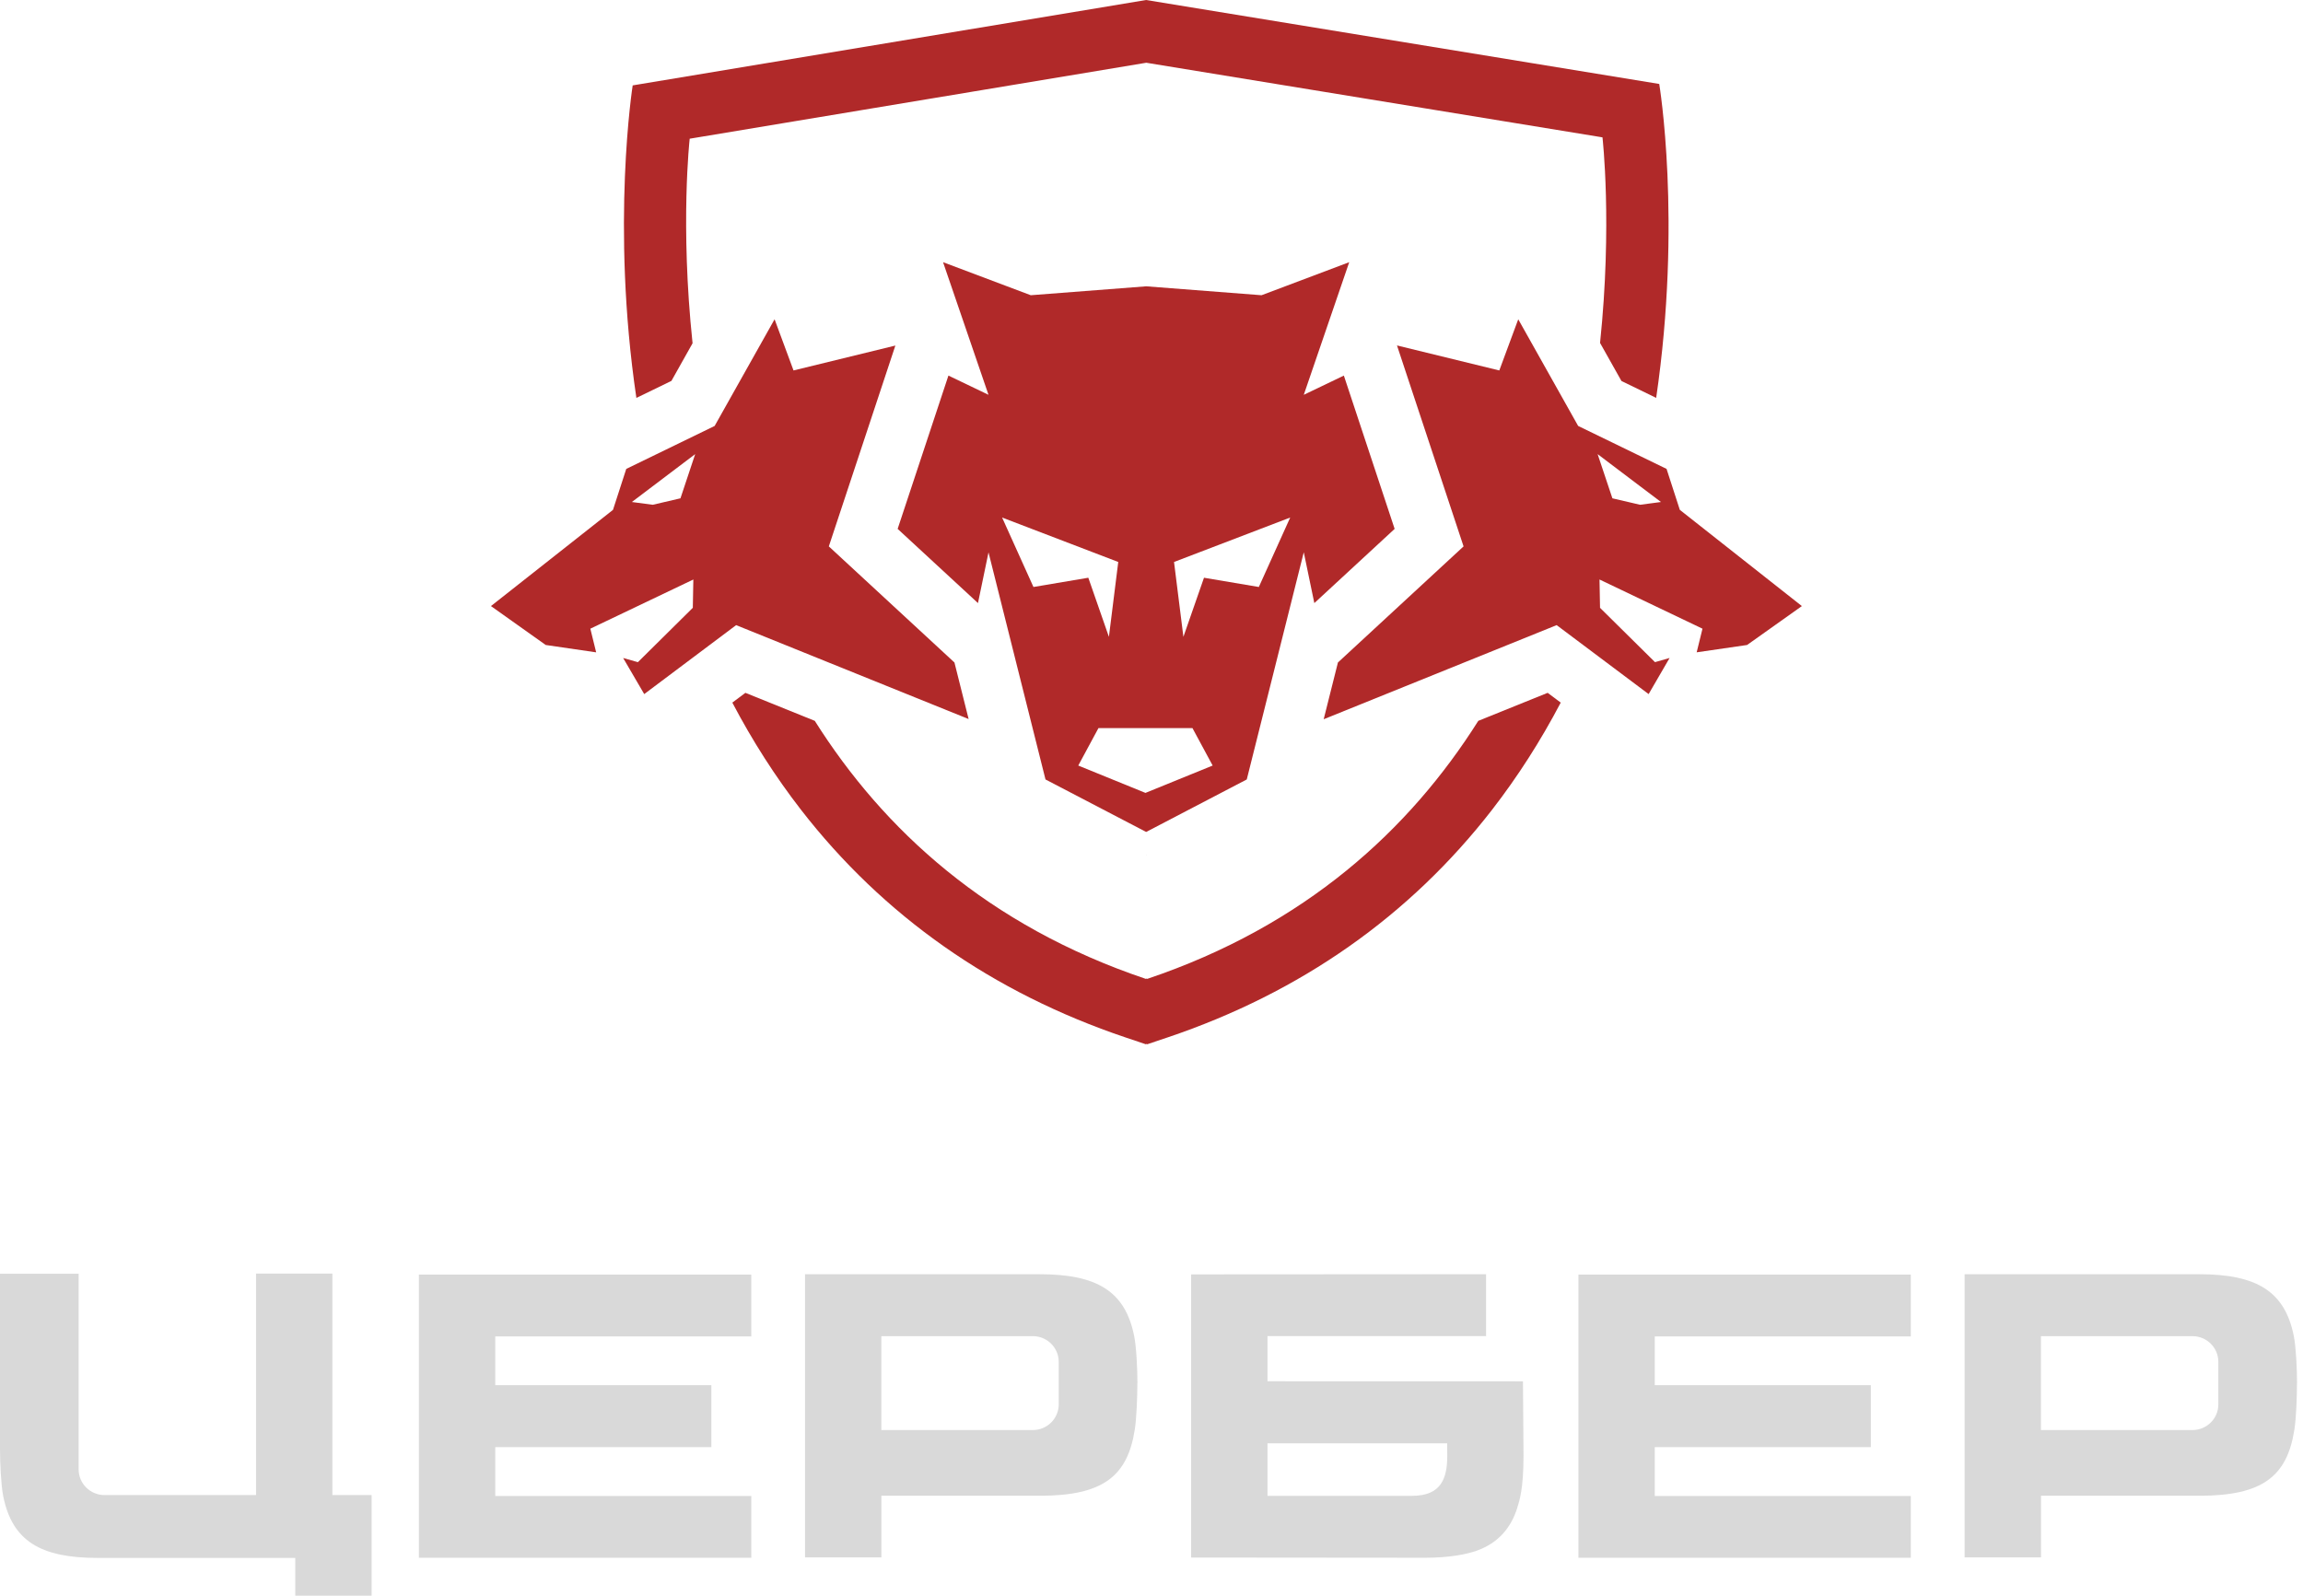 <?xml version="1.0" encoding="UTF-8"?> <svg xmlns="http://www.w3.org/2000/svg" width="101" height="70" viewBox="0 0 101 70" fill="none"><g clip-path="url(#clip0_49_343)"><path d="M59.176 11.5L59.172 11.501V11.5H59.176Z" fill="#101010"></path><path d="M50.276 37.488L50.273 37.5L50.279 37.503H50.28L50.276 37.488Z" fill="#101010"></path><path d="M58.936 16.476L57.178 17.32L59.171 11.502H59.17L55.326 12.951L50.266 12.56L45.205 12.951L41.362 11.503H41.359L43.351 17.319L41.594 16.476L39.367 23.201L42.89 26.456L43.352 24.231L45.851 34.193L50.266 36.496L54.678 34.193L57.178 24.227L57.641 26.456H57.642L61.163 23.201L58.936 16.476ZM49.042 24.653L48.632 27.937L47.729 25.344L45.323 25.75L43.948 22.703L49.042 24.653ZM50.235 34.783L47.288 33.583L48.174 31.94H52.296L53.182 33.583L50.235 34.783ZM52.802 25.344L51.899 27.937L51.488 24.653L56.583 22.703L55.207 25.75L52.802 25.344Z" fill="#B02929"></path><path d="M39.266 15.159L34.801 16.251L33.97 14.006L31.341 18.686L27.465 20.57L26.883 22.367L21.531 26.587L23.933 28.294L26.145 28.617L25.89 27.579L30.405 25.423H30.407L30.384 26.664H30.383L27.975 29.048L27.33 28.865V28.867L28.253 30.448L32.284 27.423L42.48 31.543L41.858 29.062L36.349 23.969L39.266 15.162V15.159ZM29.842 21.86L28.628 22.143L27.711 22.022L30.488 19.921L29.842 21.86Z" fill="#B02929"></path><path d="M79.021 26.586L73.67 22.366L73.088 20.569L69.211 18.685L66.584 14.006L65.753 16.251L61.266 15.154L64.186 23.969L58.676 29.062L58.051 31.552L68.268 27.423H68.269L72.302 30.448L73.22 28.867L73.222 28.864L72.581 29.047L70.171 26.664L70.148 25.422H70.149L74.664 27.579L74.409 28.616L76.62 28.294L79.023 26.587H79.022L79.021 26.586ZM70.065 19.921L71.909 21.316L72.844 22.022L71.927 22.143L71.722 22.095L70.713 21.86L70.065 19.921Z" fill="#B02929"></path><path d="M72.767 3.683L50.263 0L27.747 3.746C27.747 3.746 26.784 9.851 27.909 17.456L29.446 16.709L30.373 15.058C29.823 9.861 30.247 6.085 30.247 6.085L50.268 2.753V2.752L70.276 6.025H70.278C70.278 6.025 70.715 9.823 70.172 15.044L71.11 16.713L72.633 17.454C73.772 9.687 72.767 3.683 72.767 3.683Z" fill="#B02929"></path><path d="M67.874 30.393L64.832 31.622C61.825 36.389 57.25 40.604 50.315 42.941C50.315 42.941 50.314 42.941 50.313 42.94C50.303 42.937 50.292 42.933 50.282 42.929C50.272 42.932 50.261 42.936 50.251 42.94C50.251 42.94 50.251 42.941 50.249 42.941C43.314 40.604 38.739 36.389 35.733 31.622L32.69 30.393L32.117 30.822C32.999 32.502 34.002 34.067 35.119 35.511C38.734 40.179 43.527 43.545 49.366 45.512L50.246 45.808L50.282 45.797L50.318 45.808L51.198 45.512C57.037 43.545 61.83 40.179 65.445 35.511C66.562 34.067 67.565 32.502 68.447 30.822L67.874 30.393Z" fill="#B02929"></path></g><path d="M16.298 65.584V69.999H12.949V68.343H4.287C1.783 68.343 0.533 67.604 0.14 65.627C0.045 65.145 0 64.168 0 63.57V55.877H3.449V64.461C3.449 65.081 3.958 65.586 4.587 65.586H11.229V55.871H14.577V65.586H16.298V65.584Z" fill="#D9D9D9"></path><path d="M21.72 58.625V60.765H31.197V63.482H21.72V65.627H32.948V68.335H18.371V55.914H32.948V58.626H21.72V58.625Z" fill="#D9D9D9"></path><path d="M49.88 60.671C49.88 61.27 49.847 62.191 49.766 62.715C49.447 64.758 48.379 65.616 45.594 65.616H38.653V68.319H35.305V55.898H45.596C48.1 55.898 49.349 56.636 49.741 58.615C49.838 59.097 49.883 60.074 49.883 60.672H49.88V60.671ZM46.431 59.739C46.431 59.119 45.922 58.614 45.293 58.614H38.651V62.734H45.293C45.92 62.734 46.431 62.232 46.431 61.609V59.738V59.739Z" fill="#D9D9D9"></path><path d="M66.791 60.597L66.815 63.857C66.815 65.31 66.636 65.838 66.541 66.145C66.27 67.018 65.712 67.685 64.766 68.025C64.307 68.188 63.536 68.335 62.529 68.335L52.238 68.326V55.905L65.173 55.897V58.613H55.587V60.593L66.79 60.596H66.791V60.597ZM63.471 63.866L63.467 63.314H55.587V65.619H61.93C63.202 65.619 63.47 64.856 63.471 63.866Z" fill="#D9D9D9"></path><path d="M72.571 58.625V60.765H82.047V63.482H72.571V65.627H83.8V68.335H69.223V55.914H83.8V58.626H72.571V58.625Z" fill="#D9D9D9"></path><path d="M100.736 60.671C100.736 61.27 100.704 62.191 100.622 62.715C100.303 64.758 99.234 65.616 96.451 65.616H89.51V68.319H86.16V55.898H96.451C98.956 55.898 100.205 56.636 100.598 58.615C100.694 59.097 100.739 60.074 100.739 60.672H100.736V60.671ZM97.287 59.739C97.287 59.119 96.778 58.614 96.149 58.614H89.507V62.734H96.149C96.777 62.734 97.287 62.232 97.287 61.609V59.738V59.739Z" fill="#D9D9D9"></path><defs><clipPath id="clip0_49_343"><rect width="57.583" height="45.809" fill="white" transform="translate(21.531)"></rect></clipPath></defs></svg> 
